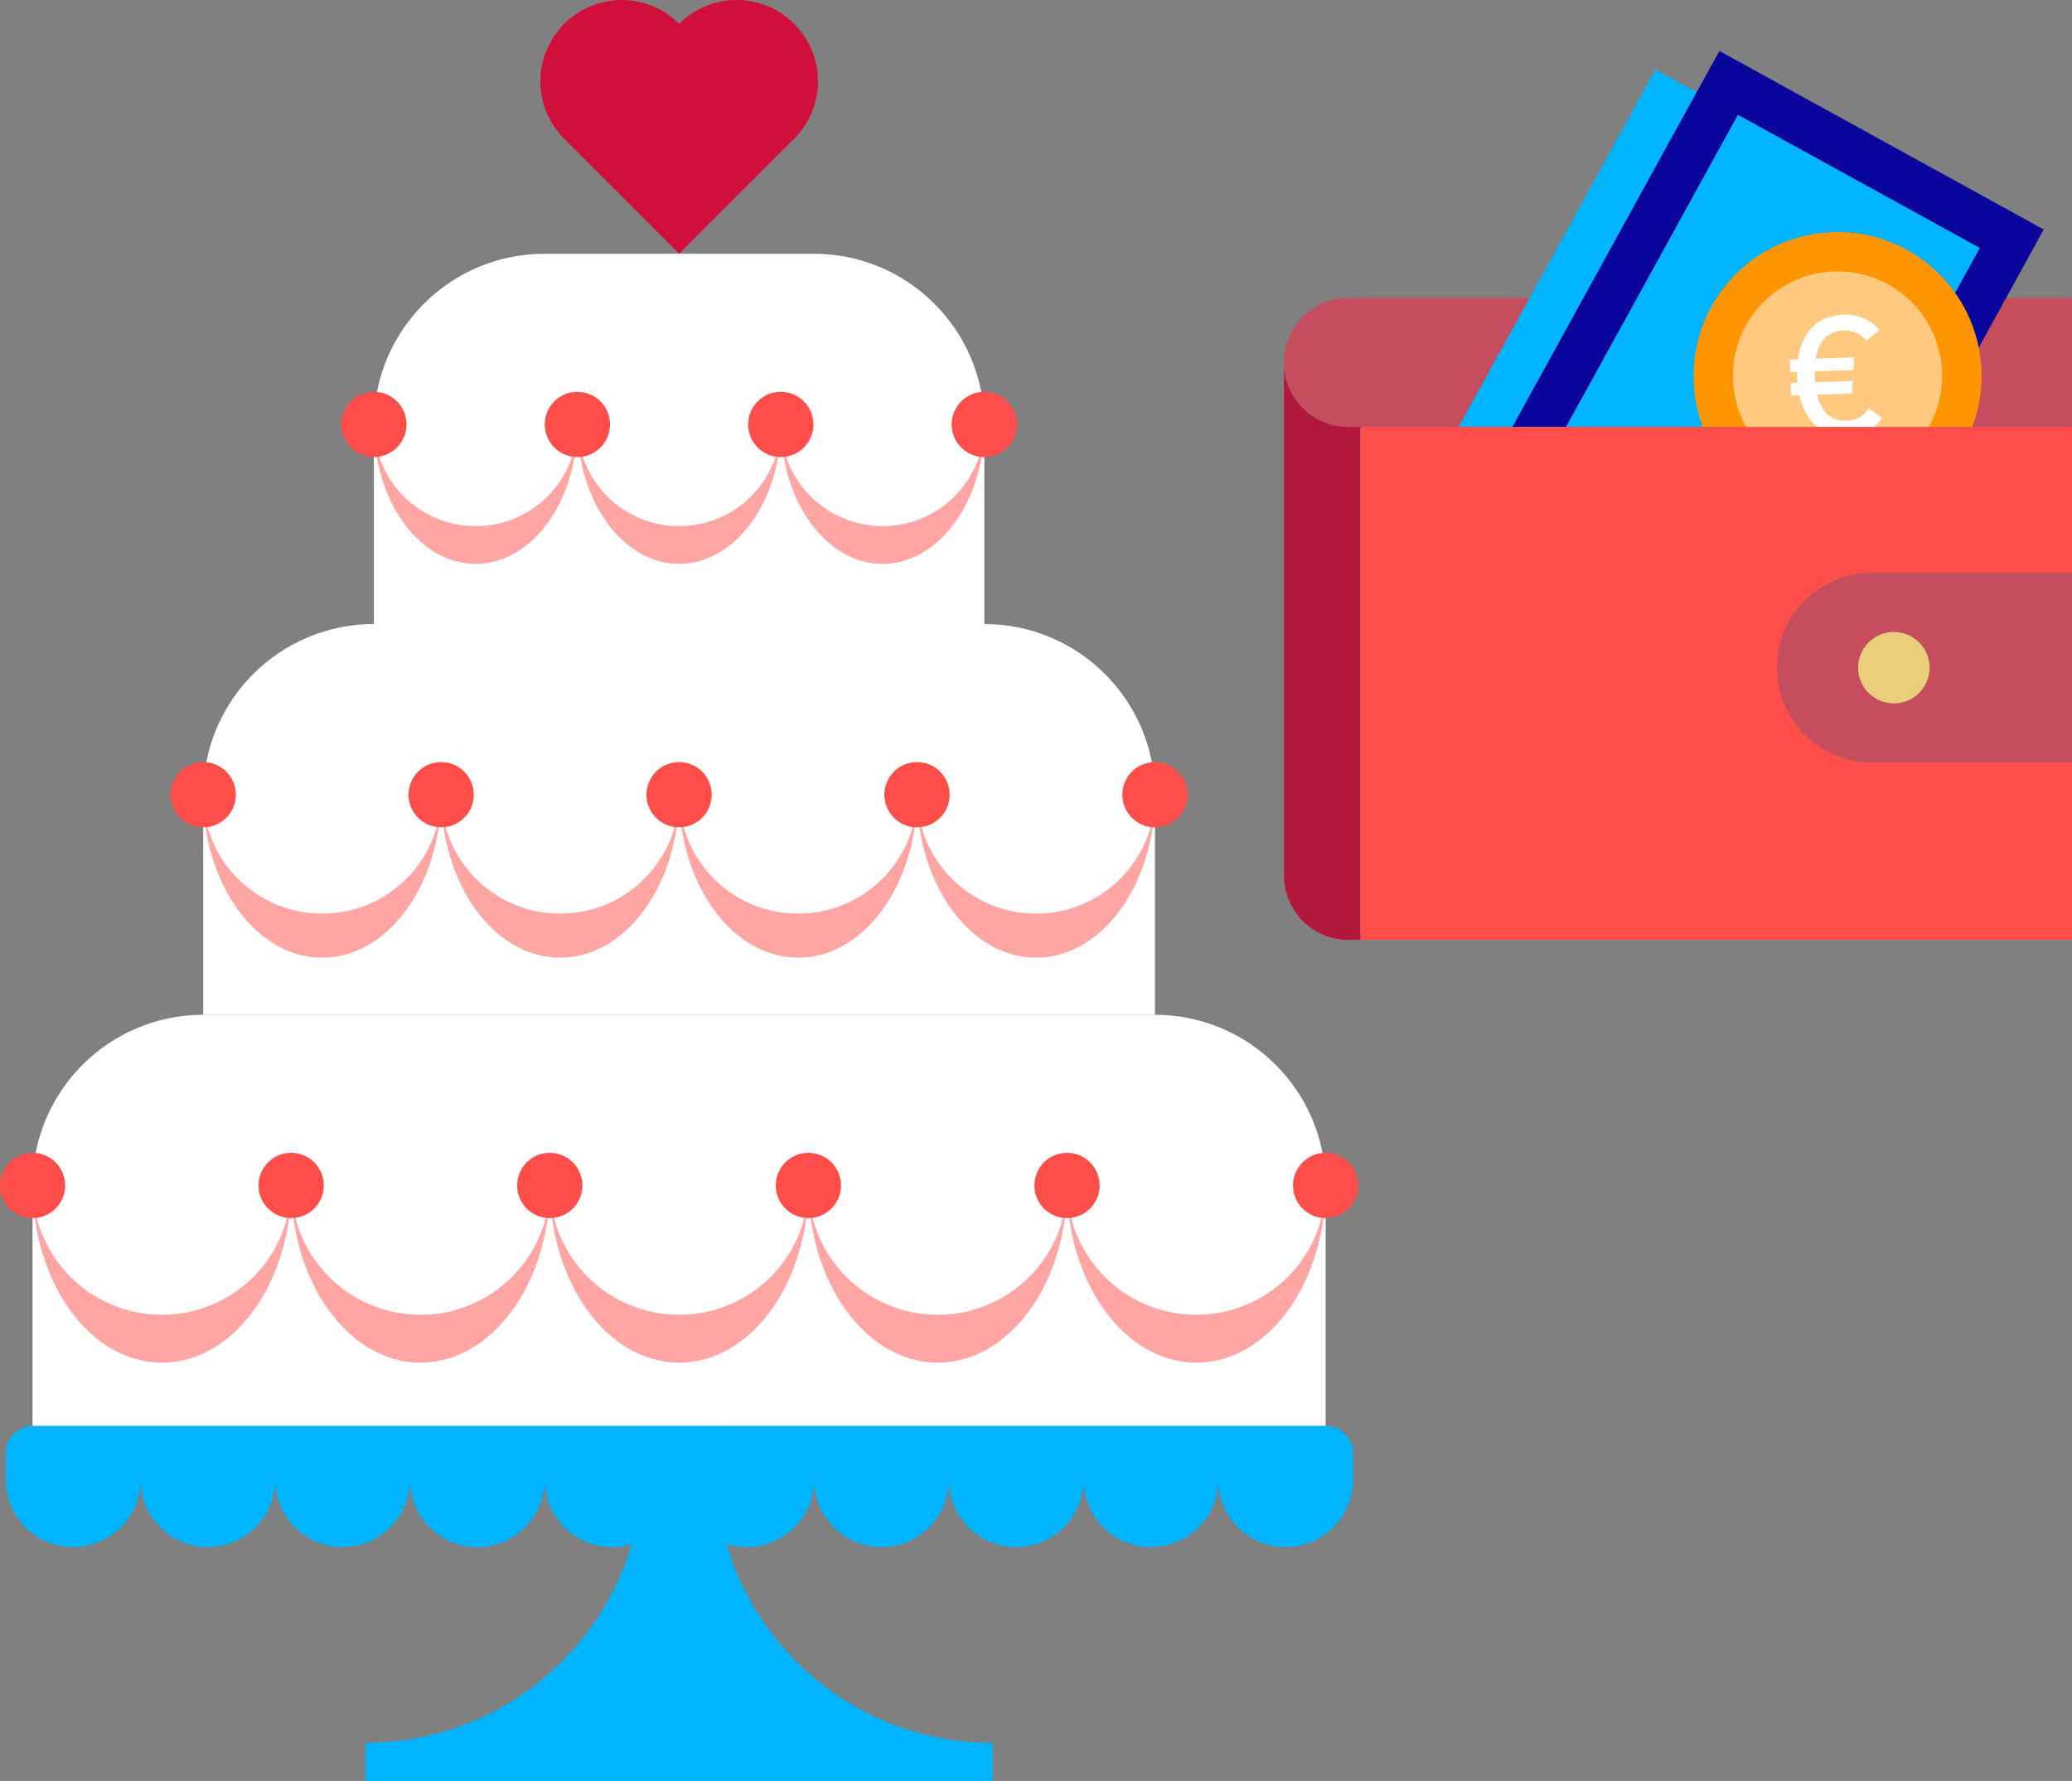 <?xml version="1.0" encoding="UTF-8"?>
<svg id="Calque_2" data-name="Calque 2" xmlns="http://www.w3.org/2000/svg" viewBox="0 0 218.4 187.73">
  <rect x="0" y="0" width="218.4" height="187.73" fill="#808080" stroke="none"/>
  <defs>
    <style>
      .cls-1 {
        fill: #c54d5d;
      }

      .cls-2 {
        fill: #00b4ff;
      }

      .cls-3 {
        fill: #ff4d49;
      }

      .cls-4 {
        fill: #fff;
      }

      .cls-5 {
        fill: #0a069d;
      }

      .cls-6 {
        fill: #b2173c;
      }

      .cls-7 {
        fill: #ff9500;
      }

      .cls-8 {
        fill: #ebce7a;
      }

      .cls-9 {
        fill: #ffa6a4;
      }

      .cls-10 {
        fill: #ffca80;
      }

      .cls-11 {
        fill: #d0103a;
      }
    </style>
  </defs>
  <g id="Calque_3" data-name="Calque 3">
    <g>
      <path class="cls-6" d="m135.34,38.21c0,3.76,3.05,6.79,6.8,6.79h1.25v54.08h-1.25c-3.75,0-6.8-3.04-6.8-6.8v-54.07Z"/>
      <path class="cls-1" d="m142.14,31.4c-3.75,0-6.8,3.04-6.8,6.8h0c0,3.77,3.05,6.8,6.8,6.8h11.61l3.75-6.8,3.74-6.8h-19.1Z"/>
      <polygon class="cls-1" points="211.46 31.4 207.72 38.2 203.97 45 218.4 45 218.4 38.2 218.4 31.4 211.46 31.4"/>
      <polygon class="cls-2" points="178.84 9.72 159.42 45 153.75 45 157.5 38.2 161.24 31.4 174.49 7.32 178.84 9.72"/>
      <polygon class="cls-5" points="207.72 38.2 203.97 45 198.3 45 208.67 26.14 183.19 12.12 165.08 45 159.42 45 178.84 9.72 181.23 5.37 215.42 24.19 211.46 31.4 207.72 38.2"/>
      <polygon class="cls-2" points="208.67 26.14 198.3 45 165.08 45 183.19 12.12 208.67 26.14"/>
      <g>
        <path class="cls-7" d="m193.69,24.46c8.38,0,15.18,6.8,15.18,15.18s-6.8,15.18-15.18,15.18-15.18-6.8-15.18-15.18,6.8-15.18,15.18-15.18Z"/>
        <path class="cls-10" d="m193.69,28.61c-6.09,0-11.03,4.94-11.03,11.02s4.94,11.03,11.03,11.03,11.02-4.94,11.02-11.03-4.93-11.02-11.02-11.02Z"/>
        <path class="cls-4" d="m197,43.04l1.39,1.03c-.77,1.21-2.17,1.88-3.71,1.93-2.47.09-4.36-1.43-5.01-4.34l-.86.03-.05-1.32.7-.02c-.02-.21-.03-.41-.04-.62,0-.19-.01-.36,0-.53l-.7.02-.05-1.32.84-.03c.43-2.97,2.21-4.61,4.72-4.7,1.63-.06,3.02.55,3.83,1.64l-1.32,1.11c-.56-.75-1.45-1.12-2.42-1.08-1.61.06-2.61,1.03-2.94,2.97l4.07-.14-.09,1.33-4.07.14c-.01.17,0,.34,0,.53,0,.21.01.41.04.62l3.96-.14-.09,1.33-3.67.13c.46,1.89,1.52,2.8,3.12,2.74,1.1-.04,1.9-.58,2.34-1.3Z"/>
      </g>
      <path class="cls-1" d="m218.4,60.38v20h-21.1c-5.53,0-10.01-4.47-10.01-10,0-2.76,1.12-5.26,2.93-7.07,1.82-1.81,4.32-2.93,7.08-2.93h21.1Zm-15.01,10c0-2.08-1.69-3.76-3.77-3.76s-3.76,1.68-3.76,3.76,1.69,3.76,3.76,3.76,3.77-1.68,3.77-3.76Z"/>
      <path class="cls-8" d="m199.62,66.62c2.08,0,3.77,1.68,3.77,3.76s-1.69,3.76-3.77,3.76-3.76-1.68-3.76-3.76,1.69-3.76,3.76-3.76Z"/>
      <path class="cls-3" d="m203.97,45h14.43v15.38h-21.1c-2.76,0-5.26,1.12-7.08,2.93-1.81,1.81-2.93,4.31-2.93,7.07,0,5.53,4.48,10,10.01,10h21.1v18.7h-75.01v-54.08h60.58Z"/>
    </g>
    <g>
      <path class="cls-11" d="m71.59,26.75l-12.12-12.12c-1.61-1.61-2.51-3.79-2.51-6.06s.9-4.45,2.51-6.06c1.61-1.61,3.79-2.51,6.06-2.51s4.45.9,6.06,2.51c1.61-1.61,3.79-2.51,6.06-2.51s4.45.9,6.06,2.51c1.61,1.61,2.51,3.79,2.51,6.06s-.9,4.45-2.51,6.06l-12.12,12.12Z"/>
      <path class="cls-2" d="m75.37,154.46v-13.21c0-16.16,13.1-29.26,29.26-29.26H38.55c16.16,0,29.26,13.1,29.26,29.26v13.21c0,16.16-13.1,29.26-29.26,29.26v4.01h66.08v-4.01c-16.16,0-29.26-13.1-29.26-29.26Z"/>
      <path class="cls-2" d="m38.55,111.99c16.16,0,29.26,13.1,29.26,29.26v13.21c0,16.16-13.1,29.26-29.26,29.26v4.01h33.04v-75.75h-33.04Z"/>
      <g>
        <path class="cls-4" d="m121.75,106.97H21.42c-9.93,0-17.99,8.05-17.99,17.99v25.36h136.3v-25.36c0-9.93-8.05-17.99-17.99-17.99Z"/>
        <path class="cls-4" d="m103.76,65.78H39.41c-9.93,0-17.99,8.05-17.99,17.99v23.2h100.32v-23.2c0-9.93-8.05-17.99-17.99-17.99Z"/>
        <path class="cls-4" d="m85.77,26.75h-28.37c-9.93,0-17.99,8.05-17.99,17.99v25.36h64.35v-25.36c0-9.93-8.05-17.99-17.99-17.99Z"/>
        <path class="cls-2" d="m139.73,150.32H3.44c-1.56,0-2.83,1.27-2.83,2.83v2.83c0,3.92,3.18,7.1,7.1,7.1s7.1-3.18,7.1-7.1c0,3.92,3.18,7.1,7.1,7.1s7.1-3.18,7.1-7.1c0,3.92,3.18,7.1,7.1,7.1s7.1-3.18,7.1-7.1c0,3.92,3.18,7.1,7.1,7.1s7.1-3.18,7.1-7.1c0,3.92,3.18,7.1,7.1,7.1s7.1-3.18,7.1-7.1c0,3.92,3.18,7.1,7.1,7.1s7.1-3.18,7.1-7.1c0,3.92,3.18,7.1,7.1,7.1s7.1-3.18,7.1-7.1c0,3.92,3.18,7.1,7.1,7.1s7.1-3.18,7.1-7.1c0,3.92,3.18,7.1,7.1,7.1s7.1-3.18,7.1-7.1c0,3.92,3.18,7.1,7.1,7.1s7.1-3.18,7.1-7.1v-2.83c0-1.56-1.27-2.83-2.83-2.83Z"/>
        <path class="cls-9" d="m17.07,138.59c-7.53,0-13.63-6.1-13.63-13.63,0,10.32,6.1,18.68,13.63,18.68s13.63-8.36,13.63-18.68c0,7.53-6.1,13.63-13.63,13.63Z"/>
        <path class="cls-9" d="m44.33,138.59c-7.53,0-13.63-6.1-13.63-13.63,0,10.32,6.1,18.68,13.63,18.68s13.63-8.36,13.63-18.68c0,7.53-6.1,13.63-13.63,13.63Z"/>
        <path class="cls-9" d="m71.59,138.59c-7.53,0-13.63-6.1-13.63-13.63,0,10.32,6.1,18.68,13.63,18.68s13.63-8.36,13.63-18.68c0,7.53-6.1,13.63-13.63,13.63Z"/>
        <path class="cls-9" d="m98.85,138.59c-7.53,0-13.63-6.1-13.63-13.63,0,10.32,6.1,18.68,13.63,18.68s13.63-8.36,13.63-18.68c0,7.53-6.1,13.63-13.63,13.63Z"/>
        <path class="cls-9" d="m126.1,138.59c-7.53,0-13.63-6.1-13.63-13.63,0,10.32,6.1,18.68,13.63,18.68s13.63-8.36,13.63-18.68c0,7.53-6.1,13.63-13.63,13.63Z"/>
        <path class="cls-9" d="m33.96,96.31c-6.93,0-12.54-5.61-12.54-12.54,0,9.49,5.62,17.18,12.54,17.18s12.54-7.69,12.54-17.18c0,6.93-5.61,12.54-12.54,12.54Z"/>
        <path class="cls-9" d="m59.04,96.31c-6.93,0-12.54-5.61-12.54-12.54,0,9.49,5.61,17.18,12.54,17.18s12.54-7.69,12.54-17.18c0,6.93-5.62,12.54-12.54,12.54Z"/>
        <path class="cls-9" d="m84.13,96.31c-6.93,0-12.54-5.61-12.54-12.54,0,9.49,5.61,17.18,12.54,17.18s12.54-7.69,12.54-17.18c0,6.93-5.61,12.54-12.54,12.54Z"/>
        <path class="cls-9" d="m109.21,96.31c-6.93,0-12.54-5.61-12.54-12.54,0,9.49,5.61,17.18,12.54,17.18s12.54-7.69,12.54-17.18c0,6.93-5.61,12.54-12.54,12.54Z"/>
        <path class="cls-9" d="m50.14,55.46c-5.92,0-10.72-4.8-10.72-10.72,0,8.12,4.8,14.7,10.72,14.7s10.72-6.58,10.72-14.7c0,5.92-4.8,10.72-10.72,10.72Z"/>
        <path class="cls-9" d="m71.59,55.46c-5.92,0-10.72-4.8-10.72-10.72,0,8.12,4.8,14.7,10.72,14.7s10.72-6.58,10.72-14.7c0,5.92-4.8,10.72-10.72,10.72Z"/>
        <path class="cls-9" d="m93.03,55.46c-5.92,0-10.72-4.8-10.72-10.72,0,8.12,4.8,14.7,10.72,14.7s10.73-6.58,10.73-14.7c0,5.92-4.8,10.72-10.73,10.72Z"/>
      </g>
      <path class="cls-3" d="m6.87,124.96c0,1.9-1.54,3.44-3.44,3.44s-3.44-1.54-3.44-3.44,1.54-3.44,3.44-3.44,3.44,1.54,3.44,3.44Z"/>
      <path class="cls-3" d="m34.13,124.96c0,1.9-1.54,3.44-3.44,3.44s-3.44-1.54-3.44-3.44,1.54-3.44,3.44-3.44,3.44,1.54,3.44,3.44Z"/>
      <path class="cls-3" d="m61.39,124.96c0,1.9-1.54,3.44-3.44,3.44s-3.44-1.54-3.44-3.44,1.54-3.44,3.44-3.44,3.44,1.54,3.44,3.44Z"/>
      <path class="cls-3" d="m88.65,124.96c0,1.9-1.54,3.44-3.44,3.44s-3.44-1.54-3.44-3.44,1.54-3.44,3.44-3.44,3.44,1.54,3.44,3.44Z"/>
      <path class="cls-3" d="m115.91,124.96c0,1.9-1.54,3.44-3.44,3.44s-3.44-1.54-3.44-3.44,1.54-3.44,3.44-3.44,3.44,1.54,3.44,3.44Z"/>
      <path class="cls-3" d="m143.17,124.96c0,1.9-1.54,3.44-3.44,3.44s-3.44-1.54-3.44-3.44,1.54-3.44,3.44-3.44,3.44,1.54,3.44,3.44Z"/>
      <path class="cls-3" d="m125.18,83.77c0,1.9-1.54,3.44-3.44,3.44s-3.44-1.54-3.44-3.44,1.54-3.44,3.44-3.44,3.44,1.54,3.44,3.44Z"/>
      <path class="cls-3" d="m100.1,83.77c0,1.9-1.54,3.44-3.44,3.44s-3.44-1.54-3.44-3.44,1.54-3.44,3.44-3.44,3.44,1.54,3.44,3.44Z"/>
      <path class="cls-3" d="m75.02,83.77c0,1.9-1.54,3.44-3.44,3.44s-3.44-1.54-3.44-3.44,1.54-3.44,3.44-3.44,3.44,1.54,3.44,3.44Z"/>
      <path class="cls-3" d="m49.94,83.77c0,1.9-1.54,3.44-3.44,3.44s-3.44-1.54-3.44-3.44,1.54-3.44,3.44-3.44,3.44,1.54,3.44,3.44Z"/>
      <path class="cls-3" d="m24.86,83.77c0,1.9-1.54,3.44-3.44,3.44s-3.44-1.54-3.44-3.44,1.54-3.44,3.44-3.44,3.44,1.54,3.44,3.44Z"/>
      <path class="cls-3" d="m42.85,44.74c0,1.9-1.54,3.44-3.44,3.44s-3.44-1.54-3.44-3.44,1.54-3.44,3.44-3.44,3.44,1.54,3.44,3.44Z"/>
      <path class="cls-3" d="m64.3,44.74c0,1.9-1.54,3.44-3.44,3.44s-3.44-1.54-3.44-3.44,1.54-3.44,3.44-3.44,3.44,1.54,3.44,3.44Z"/>
      <path class="cls-3" d="m85.74,44.74c0,1.9-1.54,3.44-3.44,3.44s-3.44-1.54-3.44-3.44,1.54-3.44,3.44-3.44,3.44,1.54,3.44,3.44Z"/>
      <path class="cls-3" d="m107.19,44.74c0,1.9-1.54,3.44-3.44,3.44s-3.44-1.54-3.44-3.44,1.54-3.44,3.44-3.44,3.44,1.54,3.44,3.44Z"/>
    </g>
  </g>
</svg>